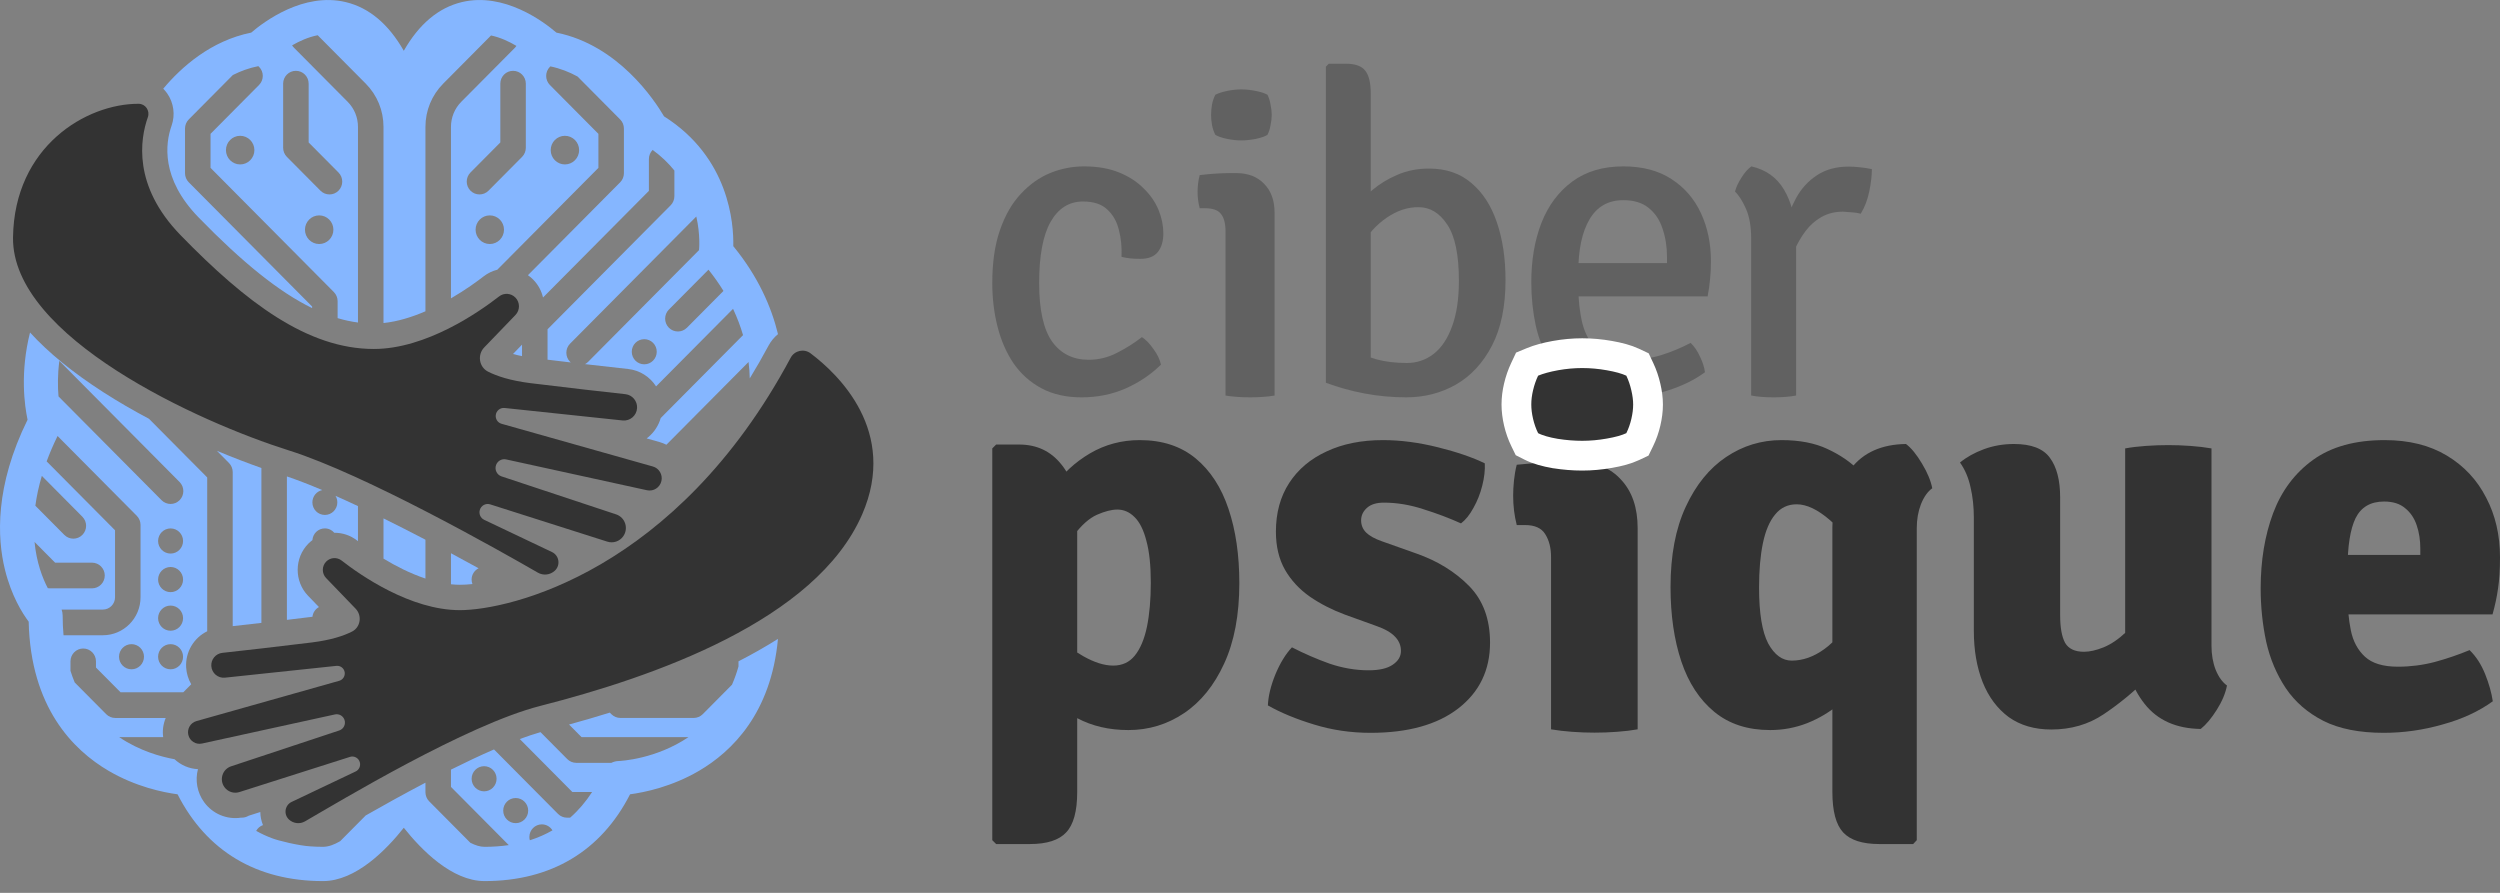 <?xml version="1.0" encoding="UTF-8"?> <svg xmlns="http://www.w3.org/2000/svg" width="168" height="60" viewBox="0 0 168 60" fill="none"><rect x="0" y="0" width="168" height="60" fill="#808080" stroke="none"/><path d="M155.636 41.288V37.291H162.645V36.864C162.645 36.293 162.565 35.773 162.403 35.302C162.242 34.818 161.982 34.434 161.623 34.149C161.276 33.852 160.805 33.703 160.21 33.703C159.305 33.703 158.666 34.075 158.295 34.818C157.935 35.562 157.755 36.709 157.755 38.258V40.006C157.755 40.848 157.83 41.636 157.978 42.367C158.127 43.098 158.443 43.687 158.927 44.133C159.41 44.579 160.148 44.802 161.139 44.802C161.982 44.802 162.806 44.697 163.612 44.486C164.43 44.263 165.211 43.997 165.955 43.687C166.388 44.108 166.735 44.641 166.996 45.286C167.256 45.93 167.429 46.544 167.516 47.126C166.574 47.808 165.446 48.329 164.132 48.688C162.831 49.06 161.517 49.246 160.191 49.246C158.555 49.246 157.204 48.979 156.138 48.446C155.072 47.901 154.229 47.17 153.609 46.252C152.99 45.323 152.55 44.282 152.289 43.129C152.041 41.964 151.917 40.768 151.917 39.541C151.917 37.669 152.196 35.983 152.754 34.484C153.324 32.972 154.223 31.776 155.45 30.895C156.677 30.015 158.276 29.575 160.247 29.575C161.883 29.575 163.277 29.922 164.43 30.617C165.583 31.311 166.463 32.253 167.07 33.443C167.69 34.62 168 35.959 168 37.459C168 38.289 167.956 38.983 167.869 39.541C167.795 40.086 167.671 40.669 167.498 41.288H155.636Z" fill="#333333"></path><path d="M148.612 43.39C148.612 43.985 148.705 44.524 148.891 45.007C149.089 45.491 149.343 45.844 149.653 46.067C149.554 46.588 149.325 47.133 148.965 47.703C148.606 48.273 148.246 48.701 147.887 48.986C146.239 48.961 144.98 48.397 144.113 47.294C143.245 46.191 142.811 44.865 142.811 43.316V30.134C143.208 30.059 143.667 30.003 144.187 29.966C144.708 29.929 145.216 29.911 145.712 29.911C146.195 29.911 146.691 29.929 147.199 29.966C147.72 30.003 148.191 30.059 148.612 30.134V43.39ZM132.642 34.782C132.642 34.05 132.567 33.369 132.418 32.736C132.282 32.104 132.047 31.553 131.712 31.082C132.146 30.722 132.679 30.425 133.311 30.189C133.943 29.954 134.618 29.836 135.337 29.836C136.502 29.836 137.308 30.146 137.754 30.766C138.213 31.386 138.442 32.272 138.442 33.425V41.345C138.442 42.175 138.554 42.795 138.777 43.204C139.012 43.6 139.434 43.799 140.041 43.799C140.425 43.799 140.865 43.7 141.361 43.501C141.869 43.291 142.371 42.95 142.867 42.479C143.375 42.008 143.815 41.388 144.187 40.62V45.695C143.32 46.55 142.378 47.319 141.361 48.001C140.345 48.682 139.174 49.023 137.847 49.023C136.719 49.023 135.765 48.744 134.984 48.187C134.216 47.616 133.633 46.836 133.236 45.844C132.84 44.84 132.642 43.694 132.642 42.404V34.782Z" fill="#333333"></path><path d="M112.26 39.448C112.26 37.316 112.601 35.519 113.282 34.056C113.964 32.581 114.869 31.466 115.997 30.71C117.125 29.953 118.364 29.575 119.715 29.575C120.93 29.575 121.959 29.774 122.801 30.17C123.657 30.567 124.363 31.05 124.921 31.621C125.491 32.191 125.931 32.748 126.241 33.294L125.293 38.035C124.574 36.684 123.799 35.655 122.969 34.949C122.151 34.242 121.407 33.889 120.738 33.889C120.143 33.889 119.659 34.118 119.288 34.577C118.916 35.023 118.643 35.661 118.47 36.492C118.296 37.322 118.209 38.32 118.209 39.485C118.209 41.208 118.414 42.46 118.823 43.241C119.244 44.009 119.771 44.393 120.403 44.393C121.147 44.393 121.872 44.139 122.578 43.631C123.297 43.123 123.898 42.367 124.382 41.363L125.2 45.416C124.791 46.11 124.264 46.736 123.62 47.294C122.975 47.839 122.25 48.273 121.444 48.595C120.651 48.905 119.821 49.06 118.953 49.06C117.441 49.06 116.189 48.651 115.197 47.833C114.206 47.015 113.468 45.887 112.985 44.449C112.501 42.999 112.26 41.332 112.26 39.448ZM123.136 35.413C123.136 33.864 123.551 32.556 124.382 31.49C125.212 30.412 126.446 29.86 128.082 29.836C128.441 30.108 128.801 30.548 129.16 31.156C129.519 31.751 129.749 32.302 129.848 32.81C129.538 33.034 129.284 33.393 129.086 33.889C128.9 34.372 128.807 34.905 128.807 35.488V56.46L128.565 56.72H126.297C125.156 56.72 124.345 56.46 123.861 55.939C123.378 55.418 123.136 54.514 123.136 53.225V35.413Z" fill="#333333"></path><path d="M110.05 49.011C109.641 49.085 109.176 49.141 108.656 49.178C108.147 49.216 107.645 49.234 107.15 49.234C106.666 49.234 106.164 49.216 105.644 49.178C105.136 49.141 104.665 49.085 104.231 49.011L104.231 37.441C104.231 36.821 104.101 36.307 103.84 35.898C103.592 35.489 103.14 35.284 102.483 35.284H101.925C101.764 34.652 101.684 33.995 101.684 33.313C101.684 32.991 101.702 32.65 101.739 32.291C101.777 31.919 101.839 31.566 101.925 31.231C102.495 31.169 103.078 31.126 103.673 31.101C104.28 31.064 104.788 31.045 105.197 31.045H105.997C107.249 31.045 108.234 31.448 108.953 32.254C109.684 33.047 110.05 34.125 110.05 35.489L110.05 49.011Z" fill="#333333"></path><path d="M85.202 47.405C85.226 46.785 85.394 46.091 85.704 45.323C86.026 44.554 86.398 43.947 86.819 43.501C87.637 43.922 88.48 44.288 89.348 44.598C90.228 44.895 91.102 45.044 91.969 45.044C92.688 45.044 93.227 44.92 93.587 44.672C93.959 44.424 94.144 44.114 94.144 43.743C94.144 43.383 94.014 43.067 93.754 42.794C93.494 42.509 93.06 42.261 92.453 42.051L90.389 41.307C89.521 40.985 88.734 40.582 88.028 40.099C87.321 39.603 86.763 39.002 86.354 38.295C85.945 37.576 85.741 36.721 85.741 35.729C85.741 34.465 86.038 33.374 86.633 32.457C87.228 31.54 88.065 30.834 89.143 30.338C90.222 29.829 91.486 29.575 92.936 29.575C94.114 29.575 95.347 29.737 96.636 30.059C97.925 30.381 98.972 30.741 99.778 31.137C99.803 31.583 99.747 32.079 99.611 32.624C99.474 33.17 99.276 33.672 99.016 34.13C98.768 34.589 98.489 34.936 98.179 35.172C97.41 34.825 96.574 34.508 95.669 34.224C94.764 33.926 93.872 33.777 92.992 33.777C92.496 33.777 92.118 33.895 91.858 34.13C91.597 34.366 91.467 34.645 91.467 34.967C91.467 35.289 91.579 35.562 91.802 35.785C92.025 36.008 92.384 36.207 92.88 36.38L95.186 37.198C96.599 37.694 97.776 38.419 98.718 39.373C99.66 40.328 100.131 41.598 100.131 43.185C100.131 45.032 99.418 46.507 97.993 47.61C96.58 48.7 94.615 49.246 92.099 49.246C90.773 49.246 89.509 49.06 88.306 48.688C87.117 48.329 86.082 47.901 85.202 47.405Z" fill="#333333"></path><path d="M68.484 29.873C69.662 29.873 70.604 30.313 71.31 31.193C72.029 32.061 72.388 33.257 72.388 34.781V53.225C72.388 54.514 72.141 55.418 71.645 55.939C71.161 56.46 70.35 56.72 69.209 56.72H66.941L66.681 56.46V30.133L66.941 29.873H68.484ZM83.283 39.188C83.283 41.319 82.943 43.123 82.261 44.598C81.591 46.06 80.693 47.17 79.565 47.926C78.437 48.682 77.191 49.06 75.828 49.06C74.539 49.06 73.392 48.794 72.388 48.261C71.397 47.715 70.492 47.194 69.674 46.699L70.604 42.59C71.335 43.172 72.066 43.674 72.797 44.096C73.541 44.517 74.21 44.728 74.805 44.728C75.413 44.728 75.896 44.505 76.256 44.059C76.627 43.6 76.9 42.956 77.074 42.125C77.247 41.282 77.334 40.291 77.334 39.15C77.334 37.998 77.235 37.062 77.037 36.343C76.85 35.612 76.584 35.079 76.237 34.744C75.902 34.409 75.518 34.242 75.084 34.242C74.7 34.242 74.241 34.36 73.709 34.595C73.188 34.831 72.674 35.289 72.165 35.971C71.669 36.64 71.254 37.632 70.92 38.946L69.618 35.655C69.742 34.651 70.126 33.684 70.771 32.755C71.415 31.825 72.24 31.063 73.244 30.468C74.26 29.873 75.376 29.575 76.59 29.575C78.102 29.575 79.354 29.985 80.346 30.802C81.337 31.621 82.075 32.755 82.558 34.205C83.042 35.643 83.283 37.304 83.283 39.188Z" fill="#333333"></path><path d="M125.79 11.365C125.79 11.796 125.732 12.298 125.614 12.871C125.497 13.435 125.306 13.932 125.042 14.362C124.856 14.311 124.661 14.28 124.455 14.27C124.25 14.249 124.05 14.234 123.854 14.224C123.296 14.224 122.808 14.347 122.387 14.592C121.976 14.828 121.624 15.14 121.331 15.53C121.047 15.909 120.803 16.329 120.597 16.79C120.392 17.251 120.226 17.702 120.099 18.142L119.659 17.558C119.678 16.831 119.771 16.098 119.937 15.361C120.104 14.613 120.358 13.927 120.7 13.302C121.052 12.666 121.517 12.159 122.094 11.78C122.68 11.391 123.389 11.196 124.221 11.196C124.485 11.196 124.739 11.212 124.983 11.242C125.238 11.263 125.507 11.304 125.79 11.365ZM116.593 12.871C116.661 12.595 116.803 12.287 117.018 11.949C117.233 11.601 117.458 11.345 117.693 11.181C118.671 11.406 119.399 11.924 119.879 12.733C120.358 13.532 120.632 14.541 120.7 15.76V26.579C120.495 26.62 120.26 26.65 119.996 26.671C119.732 26.691 119.463 26.702 119.189 26.702C118.915 26.702 118.646 26.691 118.382 26.671C118.118 26.65 117.884 26.62 117.678 26.579V16.037C117.678 15.217 117.561 14.546 117.326 14.024C117.092 13.501 116.847 13.117 116.593 12.871Z" fill="#616161"></path><path d="M104.831 19.92V17.679H112.023V17.291C112.023 16.593 111.924 15.956 111.727 15.379C111.539 14.791 111.227 14.323 110.792 13.974C110.367 13.626 109.799 13.451 109.087 13.451C108.079 13.451 107.322 13.88 106.818 14.736C106.314 15.593 106.062 16.773 106.062 18.276V19.218C106.062 20.154 106.156 21 106.343 21.757C106.541 22.504 106.887 23.096 107.382 23.535C107.876 23.963 108.578 24.177 109.487 24.177C110.229 24.177 110.946 24.073 111.638 23.863C112.33 23.644 112.987 23.37 113.61 23.042C113.867 23.291 114.08 23.604 114.248 23.983C114.426 24.351 114.535 24.695 114.574 25.014C113.872 25.532 113.027 25.945 112.038 26.253C111.059 26.552 110.051 26.702 109.013 26.702C107.836 26.702 106.853 26.492 106.062 26.074C105.281 25.656 104.658 25.083 104.193 24.356C103.738 23.619 103.407 22.788 103.199 21.862C103.002 20.936 102.903 19.97 102.903 18.964C102.903 17.48 103.13 16.15 103.585 14.975C104.05 13.8 104.742 12.874 105.661 12.197C106.581 11.52 107.723 11.181 109.087 11.181C110.372 11.181 111.45 11.465 112.32 12.032C113.2 12.6 113.862 13.367 114.307 14.333C114.752 15.289 114.974 16.36 114.974 17.544C114.974 18.023 114.955 18.436 114.915 18.784C114.886 19.123 114.831 19.501 114.752 19.92H104.831Z" fill="#616161"></path><path d="M92.114 25.721H89.1V4.479L89.293 4.282H90.436C91.079 4.282 91.52 4.443 91.757 4.765C91.995 5.077 92.114 5.58 92.114 6.274V25.721ZM101.171 18.826C101.171 20.586 100.869 22.049 100.266 23.216C99.662 24.383 98.855 25.258 97.845 25.841C96.836 26.415 95.722 26.701 94.504 26.701C93.554 26.701 92.624 26.616 91.713 26.445C90.802 26.274 89.931 26.032 89.1 25.721L90.614 23.322C91.228 23.684 91.842 23.956 92.455 24.137C93.079 24.308 93.772 24.393 94.534 24.393C95.207 24.393 95.806 24.192 96.331 23.79C96.865 23.377 97.281 22.759 97.578 21.934C97.885 21.109 98.038 20.088 98.038 18.871C98.038 17.121 97.776 15.859 97.251 15.085C96.737 14.31 96.098 13.923 95.336 13.923C94.603 13.913 93.886 14.149 93.183 14.632C92.48 15.115 91.921 15.738 91.505 16.503L91.06 13.953C91.366 13.561 91.757 13.164 92.233 12.761C92.708 12.359 93.262 12.022 93.896 11.75C94.539 11.469 95.252 11.328 96.034 11.328C97.172 11.328 98.118 11.65 98.87 12.293C99.632 12.927 100.206 13.812 100.592 14.949C100.978 16.075 101.171 17.368 101.171 18.826Z" fill="#616161"></path><path d="M85.651 26.581C85.428 26.621 85.173 26.651 84.886 26.671C84.6 26.691 84.308 26.701 84.011 26.701C83.714 26.701 83.422 26.691 83.135 26.671C82.849 26.651 82.589 26.621 82.356 26.581V15.557C82.356 15.026 82.255 14.635 82.053 14.384C81.862 14.123 81.501 13.993 80.971 13.993H80.62C80.525 13.632 80.477 13.266 80.477 12.895C80.477 12.715 80.488 12.534 80.509 12.354C80.53 12.163 80.567 11.968 80.62 11.767C81.024 11.717 81.4 11.682 81.751 11.662C82.111 11.642 82.409 11.632 82.642 11.632H83.072C83.868 11.632 84.494 11.873 84.95 12.354C85.417 12.825 85.651 13.472 85.651 14.294V26.581ZM81.384 7.722C81.384 7.501 81.406 7.265 81.448 7.015C81.501 6.764 81.575 6.548 81.671 6.368C81.862 6.268 82.122 6.183 82.451 6.112C82.791 6.042 83.114 6.007 83.422 6.007C83.719 6.007 84.043 6.042 84.393 6.112C84.743 6.183 85.003 6.268 85.173 6.368C85.269 6.548 85.338 6.769 85.38 7.03C85.433 7.28 85.46 7.511 85.46 7.722C85.46 7.932 85.433 8.163 85.38 8.413C85.338 8.664 85.269 8.88 85.173 9.06C85.025 9.16 84.77 9.251 84.409 9.331C84.048 9.401 83.719 9.436 83.422 9.436C83.114 9.436 82.791 9.401 82.451 9.331C82.111 9.261 81.851 9.17 81.671 9.06C81.575 8.88 81.501 8.664 81.448 8.413C81.406 8.163 81.384 7.932 81.384 7.722Z" fill="#616161"></path><path d="M75.366 17.261C75.395 16.613 75.336 16.011 75.189 15.453C75.052 14.886 74.792 14.428 74.409 14.079C74.036 13.72 73.491 13.541 72.775 13.541C71.843 13.541 71.117 13.999 70.596 14.915C70.086 15.822 69.831 17.191 69.831 19.023C69.831 20.816 70.12 22.126 70.699 22.952C71.288 23.769 72.108 24.177 73.158 24.177C73.825 24.177 74.458 24.023 75.057 23.714C75.665 23.405 76.225 23.052 76.735 22.653C77 22.823 77.26 23.092 77.515 23.46C77.78 23.819 77.947 24.167 78.016 24.506C77.348 25.163 76.558 25.696 75.645 26.104C74.733 26.502 73.747 26.702 72.687 26.702C71.637 26.702 70.734 26.497 69.978 26.089C69.222 25.681 68.599 25.123 68.109 24.416C67.628 23.699 67.269 22.877 67.034 21.951C66.798 21.025 66.681 20.049 66.681 19.023C66.681 17.639 66.852 16.454 67.196 15.468C67.539 14.472 68.005 13.661 68.594 13.033C69.183 12.396 69.841 11.928 70.567 11.629C71.303 11.33 72.064 11.181 72.849 11.181C73.742 11.181 74.522 11.315 75.189 11.584C75.856 11.853 76.411 12.212 76.853 12.66C77.304 13.098 77.638 13.581 77.854 14.109C78.07 14.637 78.177 15.159 78.177 15.677C78.177 16.205 78.055 16.623 77.809 16.932C77.564 17.241 77.172 17.395 76.632 17.395C76.386 17.395 76.166 17.385 75.969 17.365C75.773 17.345 75.572 17.311 75.366 17.261Z" fill="#616161"></path><path d="M102.462 29.547L102.609 29.849L102.908 30C103.342 30.22 103.892 30.368 104.502 30.474L104.511 30.476L104.521 30.477C105.137 30.573 105.739 30.622 106.325 30.622C106.93 30.622 107.538 30.567 108.15 30.457C108.755 30.352 109.293 30.212 109.716 30.013L110.034 29.863L110.188 29.547C110.369 29.177 110.507 28.785 110.602 28.373C110.696 27.969 110.748 27.572 110.748 27.186C110.748 26.808 110.696 26.418 110.603 26.018C110.508 25.598 110.373 25.198 110.194 24.82L110.041 24.495L109.716 24.342C109.293 24.143 108.755 24.003 108.151 23.897C107.538 23.788 106.93 23.733 106.325 23.733C105.732 23.733 105.129 23.788 104.518 23.897L104.518 23.897L104.514 23.898C103.93 24.005 103.41 24.143 102.976 24.323L102.62 24.471L102.456 24.82C102.28 25.194 102.144 25.586 102.049 25.994C101.953 26.393 101.903 26.791 101.903 27.186C101.903 27.572 101.954 27.969 102.048 28.373C102.144 28.785 102.281 29.177 102.462 29.547Z" fill="#333333" stroke="white" stroke-width="2"></path><g clip-path="url(#clip0_688_422)"><path d="M11.529 8.451C11.113 9.625 10.793 11.986 13.34 14.606C16.288 17.638 18.742 19.616 20.974 20.704V20.598L12.684 12.248C12.524 12.086 12.433 11.866 12.433 11.638V8.637C12.433 8.409 12.524 8.188 12.684 8.027L15.647 5.042C16.172 4.776 16.744 4.566 17.358 4.446C17.375 4.461 17.392 4.474 17.407 4.49C17.743 4.828 17.743 5.374 17.407 5.711L14.148 8.994V11.28L22.438 19.629C22.598 19.791 22.688 20.011 22.688 20.24V21.379C23.15 21.517 23.606 21.614 24.056 21.674V8.528C24.056 7.89 23.81 7.291 23.362 6.839L19.75 3.201C19.702 3.153 19.663 3.102 19.63 3.047C20.131 2.757 20.725 2.49 21.349 2.368L24.575 5.617C25.346 6.394 25.771 7.427 25.771 8.527V21.708C26.727 21.609 27.694 21.305 28.59 20.919V8.527C28.59 7.427 29.015 6.395 29.787 5.617L32.997 2.383C33.622 2.516 34.212 2.791 34.706 3.085C34.678 3.126 34.647 3.164 34.612 3.201L30.999 6.839C30.552 7.291 30.305 7.89 30.305 8.528V20.05C31.315 19.463 32.108 18.877 32.499 18.573C32.779 18.355 33.093 18.207 33.42 18.124L40.213 11.281V8.995L36.954 5.713C36.619 5.375 36.619 4.829 36.954 4.491C36.965 4.48 36.977 4.471 36.988 4.461C37.648 4.599 38.257 4.839 38.811 5.142L41.676 8.028C41.837 8.189 41.927 8.41 41.927 8.638V11.639C41.927 11.868 41.837 12.088 41.676 12.25L35.477 18.493C35.601 18.578 35.718 18.676 35.828 18.787C36.167 19.129 36.387 19.55 36.491 19.992L43.606 12.826V10.688C43.606 10.448 43.703 10.232 43.858 10.075C44.449 10.505 44.929 10.975 45.319 11.46V13.184C45.319 13.413 45.229 13.633 45.069 13.795L36.795 22.128V24.171C37.315 24.234 37.843 24.297 38.358 24.357C38.343 24.343 38.326 24.329 38.31 24.314C37.975 23.976 37.975 23.43 38.31 23.093L46.792 14.549C47.072 15.784 46.983 16.721 46.974 16.804C46.974 16.806 46.974 16.807 46.974 16.809L39.522 24.315C39.459 24.379 39.389 24.43 39.313 24.47C40.467 24.603 41.505 24.719 42.209 24.796C43.007 24.884 43.681 25.333 44.088 25.965L49.261 20.754C49.548 21.361 49.767 21.953 49.932 22.521L44.4 28.092C44.26 28.579 43.98 29.021 43.592 29.352C43.548 29.39 43.502 29.426 43.455 29.461L44.325 29.707C44.485 29.753 44.637 29.813 44.782 29.887L50.303 24.325C50.352 24.718 50.376 25.087 50.383 25.43C50.817 24.723 51.236 23.991 51.641 23.235C51.804 22.931 52.022 22.667 52.281 22.454C51.84 20.634 50.951 18.585 49.277 16.542C49.311 15.017 49.005 10.587 44.623 7.818C43.985 6.73 41.541 3.027 37.39 2.192C36.542 1.465 33.874 -0.547 31.024 0.144C29.46 0.523 28.159 1.619 27.135 3.413C26.112 1.62 24.811 0.524 23.247 0.144C20.397 -0.547 17.729 1.466 16.881 2.192C14.176 2.736 12.197 4.497 10.969 5.96C11.066 6.057 11.155 6.164 11.236 6.279C11.677 6.912 11.787 7.724 11.528 8.453L11.529 8.451ZM16.14 11.05C15.612 11.05 15.184 10.619 15.184 10.088C15.184 9.557 15.612 9.126 16.14 9.126C16.667 9.126 17.095 9.557 17.095 10.088C17.095 10.619 16.667 11.05 16.14 11.05ZM37.962 9.126C38.489 9.126 38.917 9.557 38.917 10.088C38.917 10.619 38.489 11.05 37.962 11.05C37.435 11.05 37.007 10.619 37.007 10.088C37.007 9.557 37.435 9.126 37.962 9.126ZM43.294 24.482C42.831 24.482 42.455 24.104 42.455 23.637C42.455 23.171 42.831 22.793 43.294 22.793C43.757 22.793 44.133 23.171 44.133 23.637C44.133 24.104 43.757 24.482 43.294 24.482ZM48.616 19.552L46.161 22.024C45.994 22.192 45.774 22.276 45.555 22.276C45.336 22.276 45.116 22.192 44.949 22.024C44.614 21.686 44.614 21.14 44.949 20.803L47.61 18.123C47.994 18.601 48.328 19.079 48.617 19.551L48.616 19.552ZM32.914 16.398C32.387 16.398 31.959 15.967 31.959 15.436C31.959 14.905 32.387 14.474 32.914 14.474C33.441 14.474 33.869 14.905 33.869 15.436C33.869 15.967 33.441 16.398 32.914 16.398ZM35.335 5.622V9.93C35.335 10.159 35.245 10.379 35.085 10.541L32.828 12.814C32.661 12.982 32.441 13.066 32.222 13.066C32.003 13.066 31.783 12.982 31.616 12.814C31.28 12.476 31.28 11.93 31.616 11.592L33.622 9.572V5.622C33.622 5.145 34.005 4.759 34.478 4.759C34.952 4.759 35.335 5.145 35.335 5.622ZM21.449 16.398C20.922 16.398 20.494 15.967 20.494 15.436C20.494 14.905 20.922 14.474 21.449 14.474C21.976 14.474 22.404 14.905 22.404 15.436C22.404 15.967 21.976 16.398 21.449 16.398ZM19.027 5.622C19.027 5.145 19.411 4.759 19.884 4.759C20.357 4.759 20.741 5.145 20.741 5.622V9.572L22.747 11.592C23.082 11.93 23.082 12.476 22.747 12.814C22.58 12.982 22.36 13.066 22.141 13.066C21.922 13.066 21.702 12.982 21.535 12.814L19.278 10.541C19.118 10.379 19.027 10.159 19.027 9.93V5.622Z" fill="#85B6FF"></path><path d="M30.904 39.297C31.154 39.297 31.438 39.282 31.748 39.249C31.712 39.155 31.692 39.054 31.692 38.947C31.692 38.614 31.883 38.327 32.161 38.188C31.549 37.851 30.93 37.513 30.305 37.178V39.264C30.505 39.285 30.705 39.297 30.904 39.297Z" fill="#85B6FF"></path><path d="M25.771 34.836V37.54C26.578 38.028 27.557 38.536 28.59 38.879V36.269C27.64 35.773 26.694 35.291 25.771 34.836Z" fill="#85B6FF"></path><path d="M15.638 31.724V42.077C16.2 42.015 16.861 41.94 17.566 41.858V31.448C16.644 31.124 15.633 30.737 14.575 30.294L15.387 31.112C15.548 31.275 15.638 31.494 15.638 31.723V31.724Z" fill="#85B6FF"></path><path d="M20.753 41.478C20.838 41.468 20.918 41.456 20.997 41.445C21.028 41.163 21.196 40.924 21.433 40.794L20.699 40.033C19.762 39.059 19.774 37.488 20.725 36.529C20.81 36.444 20.901 36.368 20.994 36.297C21.022 35.856 21.386 35.508 21.83 35.508C22.084 35.508 22.311 35.622 22.465 35.802C23.001 35.798 23.541 35.968 23.992 36.319C24.012 36.334 24.034 36.351 24.055 36.368V34.01C23.538 33.766 23.034 33.537 22.545 33.319C22.623 33.448 22.669 33.598 22.669 33.76C22.669 34.226 22.293 34.604 21.83 34.604C21.368 34.604 20.992 34.226 20.992 33.76C20.992 33.353 21.276 33.015 21.655 32.933C20.792 32.568 19.991 32.256 19.28 32.016V41.655C19.775 41.596 20.271 41.536 20.752 41.476L20.753 41.478Z" fill="#85B6FF"></path><path d="M34.472 23.789C34.651 23.838 34.853 23.887 35.08 23.931V23.158L34.472 23.79V23.789Z" fill="#85B6FF"></path><path d="M9.319 6.975C9.776 6.976 10.089 7.442 9.936 7.877C9.425 9.316 8.894 12.468 12.131 15.799C16.54 20.333 20.667 23.451 25.121 23.451C28.632 23.451 32.187 20.972 33.536 19.922C33.867 19.663 34.335 19.694 34.631 19.992C34.952 20.315 34.956 20.839 34.64 21.167L32.541 23.346C32.065 23.84 32.187 24.665 32.797 24.975C33.385 25.273 34.287 25.578 35.651 25.748C38.001 26.04 40.697 26.343 42.028 26.489C42.495 26.54 42.839 26.952 42.811 27.425C42.781 27.93 42.338 28.307 41.839 28.255L33.908 27.416C33.615 27.385 33.353 27.596 33.316 27.889C33.283 28.155 33.448 28.406 33.706 28.479L43.871 31.348C44.291 31.466 44.544 31.895 44.448 32.322C44.349 32.763 43.915 33.04 43.477 32.944L34.013 30.873C33.722 30.809 33.431 30.974 33.333 31.256C33.225 31.569 33.392 31.91 33.703 32.013L41.401 34.565C42.018 34.769 42.258 35.519 41.875 36.047C41.634 36.382 41.206 36.524 40.814 36.399L32.942 33.894C32.643 33.798 32.326 33.971 32.241 34.276C32.168 34.539 32.293 34.816 32.538 34.932L37.094 37.098C37.581 37.329 37.68 37.983 37.285 38.35C36.972 38.64 36.512 38.695 36.143 38.481C33.699 37.07 24.567 31.892 19.401 30.265C13.397 28.376 0.781 22.66 0.875 15.952C0.961 9.838 5.799 6.962 9.319 6.975Z" fill="#333333"></path><path d="M36.306 47.437C31.352 48.702 22.805 53.862 20.497 55.195C20.148 55.396 19.714 55.345 19.418 55.071C19.044 54.724 19.138 54.107 19.598 53.888L23.9 51.843C24.131 51.733 24.25 51.471 24.18 51.223C24.1 50.937 23.8 50.773 23.518 50.863L16.084 53.228C15.714 53.346 15.311 53.212 15.082 52.896C14.721 52.397 14.948 51.688 15.53 51.496L22.799 49.087C23.094 48.989 23.252 48.667 23.149 48.371C23.056 48.105 22.781 47.95 22.508 48.01L13.57 49.966C13.157 50.056 12.747 49.794 12.654 49.379C12.562 48.975 12.802 48.57 13.198 48.458L22.797 45.749C23.04 45.681 23.195 45.443 23.165 45.192C23.131 44.915 22.883 44.717 22.607 44.746L15.118 45.539C14.646 45.589 14.229 45.232 14.2 44.755C14.173 44.31 14.498 43.921 14.94 43.872C16.196 43.733 18.742 43.448 20.961 43.172C22.248 43.011 23.101 42.724 23.656 42.442C24.232 42.151 24.346 41.369 23.898 40.904L21.915 38.846C21.616 38.536 21.62 38.042 21.923 37.736C22.203 37.454 22.644 37.426 22.957 37.669C24.23 38.662 27.588 41.002 30.903 41.002C34.219 41.002 45.439 38.421 53.133 24.041C53.394 23.553 54.029 23.41 54.47 23.744C56.337 25.149 60.362 28.985 57.937 34.569C54.837 41.706 43.9 45.497 36.305 47.437H36.306Z" fill="#333333"></path><path d="M49.627 44.441V44.784C49.503 45.223 49.356 45.632 49.189 46.013L47.223 47.994C47.062 48.155 46.843 48.246 46.617 48.246H41.69C41.463 48.246 41.244 48.155 41.084 47.994L40.979 47.888C40.095 48.163 39.183 48.43 38.24 48.688L39.081 49.536H46.264C44.081 51.01 41.735 51.136 41.553 51.142C41.388 51.148 41.227 51.19 41.084 51.263H38.726C38.499 51.263 38.28 51.172 38.119 51.01L36.322 49.2C35.884 49.326 35.418 49.483 34.929 49.663L38.461 53.221H39.791C39.36 53.886 38.868 54.462 38.313 54.948H38.106C37.879 54.948 37.66 54.857 37.5 54.696L33.197 50.362C32.259 50.768 31.282 51.231 30.305 51.718V52.88L34.189 56.791C33.672 56.867 33.131 56.907 32.564 56.907C32.264 56.907 31.939 56.805 31.606 56.633L28.841 53.849C28.681 53.687 28.59 53.467 28.59 53.238V52.596C27.144 53.354 25.759 54.125 24.577 54.798L22.86 56.527C22.46 56.763 22.068 56.906 21.709 56.906C21.431 56.906 21.16 56.896 20.895 56.878C20.098 56.839 18.664 56.486 18.272 56.326C17.903 56.188 17.55 56.024 17.215 55.835C17.313 55.654 17.475 55.516 17.671 55.446C17.559 55.169 17.497 54.871 17.493 54.567L16.702 54.82C16.569 54.901 16.415 54.947 16.256 54.947H16.195C15.249 55.089 14.29 54.697 13.713 53.9C13.252 53.263 13.102 52.444 13.303 51.687C12.71 51.661 12.154 51.416 11.729 51.021C10.805 50.852 9.375 50.459 8.011 49.537H10.965C10.905 49.087 10.971 48.645 11.136 48.248H7.746C7.52 48.248 7.301 48.157 7.14 47.996L5.02 45.861C4.917 45.613 4.822 45.353 4.736 45.081V44.443C4.736 43.966 5.12 43.58 5.593 43.58C6.066 43.58 6.449 43.966 6.449 44.443V44.858L8.101 46.521H12.317L12.85 45.984C12.654 45.643 12.534 45.257 12.51 44.858C12.447 43.804 13.032 42.859 13.924 42.421V32.083L10.013 28.144C8.963 27.587 7.927 26.989 6.939 26.353C4.898 25.04 3.257 23.701 2.018 22.344C1.338 25.053 1.652 27.265 1.853 28.205C-0.345 32.663 -0.196 36.127 0.33 38.271C0.764 40.039 1.505 41.213 1.927 41.776C2.058 47.524 4.904 50.398 7.299 51.8C9.133 52.873 10.96 53.247 11.932 53.377C13.88 57.196 17.246 59.209 21.709 59.209C23.912 59.209 25.97 57.097 27.136 55.625C28.304 57.097 30.36 59.209 32.564 59.209C37.027 59.209 40.394 57.196 42.34 53.377C43.312 53.247 45.14 52.873 46.973 51.8C49.203 50.494 51.82 47.915 52.279 42.933C51.456 43.453 50.572 43.956 49.626 44.441H49.627ZM8.837 44.977C8.374 44.977 7.998 44.599 7.998 44.132C7.998 43.666 8.374 43.287 8.837 43.287C9.3 43.287 9.676 43.666 9.676 44.132C9.676 44.599 9.3 44.977 8.837 44.977ZM11.463 44.977C11 44.977 10.624 44.599 10.624 44.132C10.624 43.666 11 43.287 11.463 43.287C11.926 43.287 12.302 43.666 12.302 44.132C12.302 44.599 11.926 44.977 11.463 44.977ZM11.463 42.385C11 42.385 10.624 42.006 10.624 41.54C10.624 41.074 11 40.695 11.463 40.695C11.926 40.695 12.302 41.074 12.302 41.54C12.302 42.006 11.926 42.385 11.463 42.385ZM11.463 39.792C11 39.792 10.624 39.413 10.624 38.947C10.624 38.481 11 38.102 11.463 38.102C11.926 38.102 12.302 38.481 12.302 38.947C12.302 39.413 11.926 39.792 11.463 39.792ZM11.463 37.2C11 37.2 10.624 36.821 10.624 36.355C10.624 35.889 11 35.51 11.463 35.51C11.926 35.51 12.302 35.889 12.302 36.355C12.302 36.821 11.926 37.2 11.463 37.2ZM3.988 24.253L12.069 32.392C12.404 32.73 12.404 33.276 12.069 33.613C11.902 33.782 11.682 33.866 11.463 33.866C11.244 33.866 11.024 33.782 10.857 33.613L3.932 26.639C3.878 26.009 3.866 25.192 3.988 24.252V24.253ZM2.811 31.98L5.535 34.724C5.87 35.062 5.87 35.608 5.535 35.945C5.368 36.114 5.148 36.198 4.929 36.198C4.71 36.198 4.49 36.114 4.323 35.945L2.376 33.985C2.46 33.36 2.6 32.691 2.811 31.979V31.98ZM3.212 39.526C2.848 38.828 2.452 37.789 2.321 36.419L3.703 37.811H6.183C6.656 37.811 7.04 38.198 7.04 38.674C7.04 39.151 6.656 39.537 6.183 39.537H3.347C3.301 39.537 3.257 39.533 3.212 39.526ZM4.209 41.359C4.209 41.221 4.185 41.088 4.14 40.963H6.912C7.363 40.963 7.73 40.594 7.73 40.141V35.633L3.135 31.005C3.336 30.459 3.579 29.89 3.868 29.299L9.194 34.664C9.354 34.827 9.444 35.046 9.444 35.275V40.14C9.444 41.545 8.309 42.689 6.913 42.689H4.269C4.231 42.266 4.21 41.824 4.21 41.358L4.209 41.359ZM32.531 53.178C32.069 53.178 31.693 52.799 31.693 52.333C31.693 51.867 32.069 51.488 32.531 51.488C32.994 51.488 33.37 51.867 33.37 52.333C33.37 52.799 32.994 53.178 32.531 53.178ZM34.655 55.316C34.192 55.316 33.816 54.938 33.816 54.472C33.816 54.005 34.192 53.627 34.655 53.627C35.118 53.627 35.494 54.005 35.494 54.472C35.494 54.938 35.118 55.316 34.655 55.316ZM35.604 56.466C35.585 56.394 35.574 56.319 35.574 56.242C35.574 55.776 35.95 55.397 36.413 55.397C36.714 55.397 36.978 55.559 37.126 55.8C36.652 56.073 36.145 56.294 35.604 56.467V56.466Z" fill="#85B6FF"></path></g><defs><clipPath id="clip0_688_422"><rect width="58.695" height="59.209" fill="white"></rect></clipPath></defs></svg> 